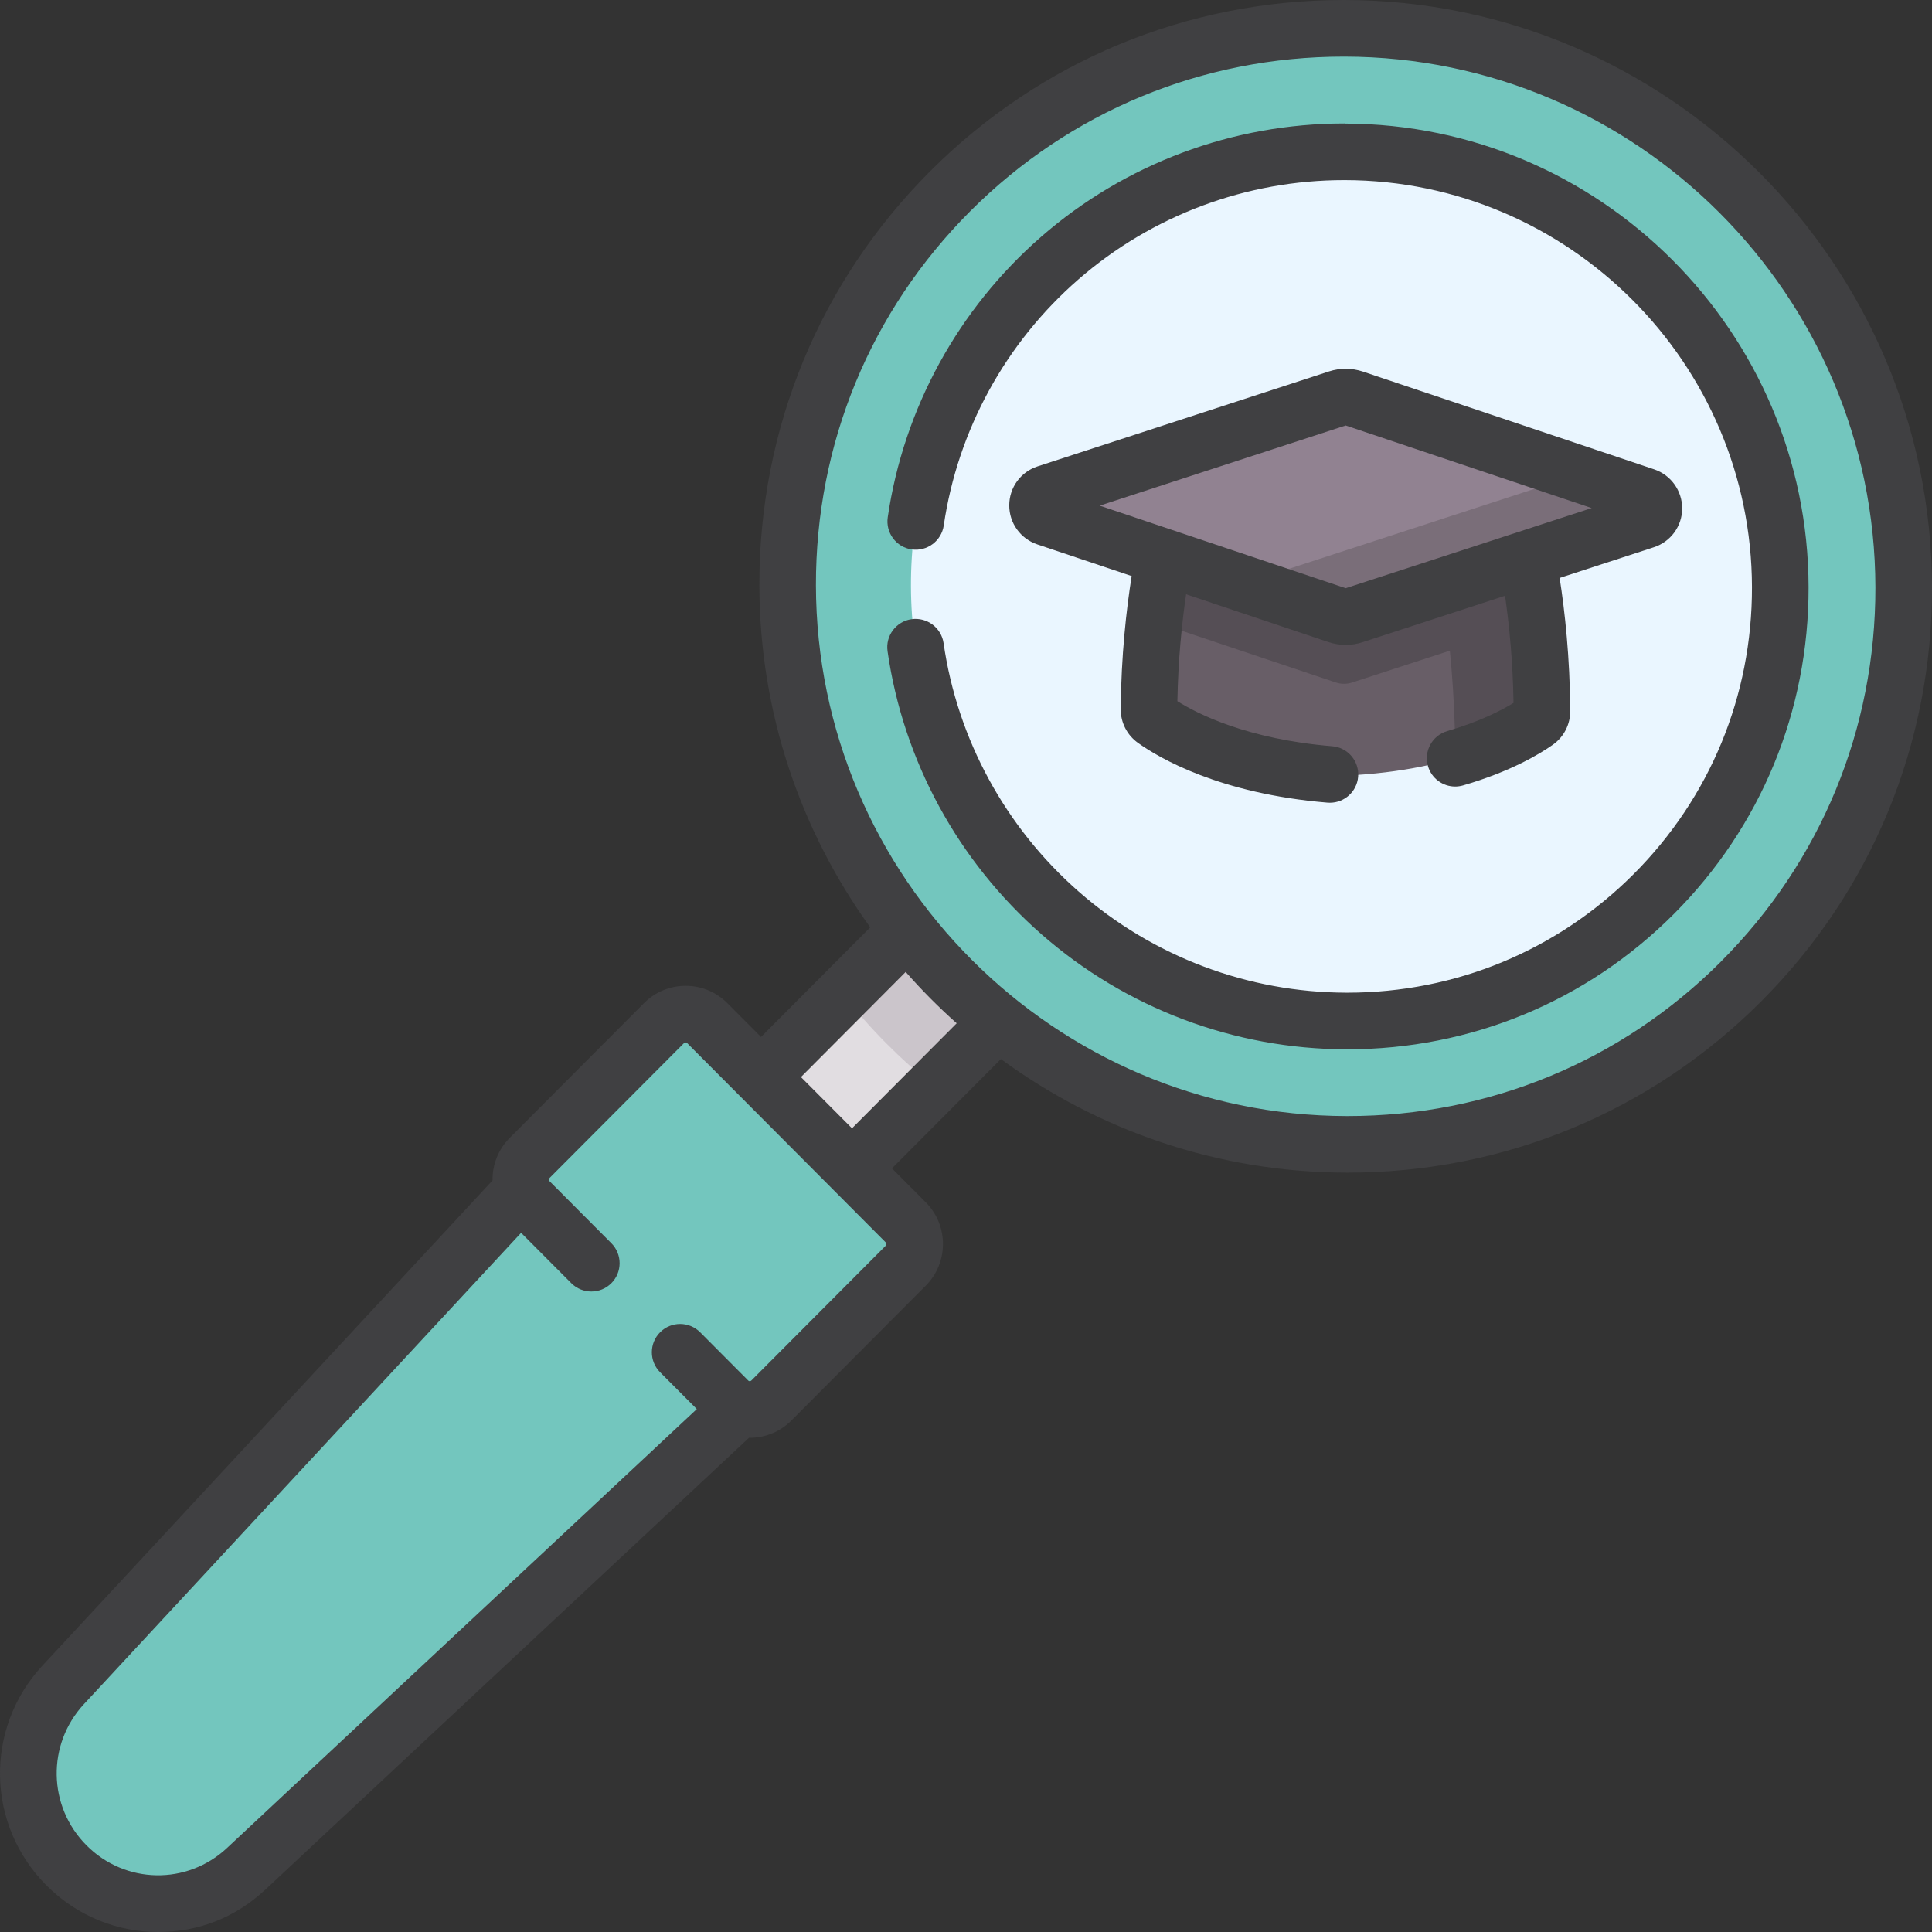 <?xml version="1.0" encoding="UTF-8"?><svg id="_レイヤー_2" xmlns="http://www.w3.org/2000/svg" width="512" height="512" viewBox="0 0 512 512"><rect x="0" y="0" width="512" height="512" fill="#333333" stroke="none"/><defs><style>.cls-1{fill:#685e67;}.cls-2{fill:#eaf6ff;}.cls-3{fill:#918291;}.cls-4{fill:#cbc5cb;}.cls-5{fill:#e1dde1;}.cls-6{fill:#404042;}.cls-7{fill:#554e55;}.cls-8{fill:#73c6be;}.cls-9{fill:#7a6e79;}</style></defs><g id="Capa_1"><g><g><g><path class="cls-5" d="M277.21,258.02l-111.86,112.26-24.11-24.2,111.86-112.26,24.11,24.2Z"/><path class="cls-4" d="M277.21,258.02l-29.7,29.81c-8.92-7.12-17.01-15.27-24.06-24.25l29.65-29.76,24.11,24.2Z"/><g><path class="cls-8" d="M65.3,495.2l143.25-133.83-58.43-58.64L16.76,446.49c-12.6,13.58-12.22,34.73,.85,47.86,13.07,13.12,34.15,13.5,47.69,.86Z"/><path class="cls-8" d="M192.97,371.14l-52.6-52.79c-3.16-3.17-3.16-8.32,0-11.5l35.6-35.72c3.16-3.17,8.29-3.17,11.46,0l52.6,52.79c3.16,3.17,3.16,8.32,0,11.5l-35.6,35.72c-3.16,3.17-8.29,3.17-11.46,0h0Z"/></g></g><g><g><ellipse class="cls-8" cx="356.56" cy="155.4" rx="147.6" ry="148.12" transform="translate(-5.45 297.65) rotate(-45)"/><ellipse class="cls-2" cx="356.56" cy="155.4" rx="114.94" ry="115.35" transform="translate(-5.45 297.65) rotate(-45)"/></g><g><g><path class="cls-1" d="M402.58,138.01l-91.93-.44s-5.9,20.6-6.16,50.4c-.01,1.11,.52,2.16,1.43,2.81,4.66,3.32,20.79,13.15,50.61,14.76,29.83-1.32,45.98-10.99,50.65-14.27,.91-.64,1.44-1.68,1.43-2.8-.18-29.81-6.04-50.46-6.04-50.46h0Z"/><g><path class="cls-7" d="M407.29,164.92l-.41,.13-48.6,15.84c-1.38,.44-2.88,.44-4.26-.02l-48.16-16.16c1.81-16.74,4.8-27.14,4.8-27.14l91.93,.44s2.92,10.32,4.71,26.92h0Z"/><path class="cls-7" d="M408.62,188.47c0,1.1-.52,2.16-1.44,2.79-2.84,1.99-9.92,6.36-21.75,9.76,.15-.44,.23-.91,.23-1.39-.2-32.13-5.66-55.76-7.18-61.74l24.1,.12s5.86,20.65,6.04,50.46h0Z"/></g></g><path class="cls-3" d="M354.53,105.56l-77.25,25.17c-3.1,1.01-3.11,5.4,0,6.43l77.19,25.91c1.38,.46,2.87,.47,4.26,.02l77.25-25.17c3.1-1.01,3.11-5.4,0-6.43l-77.19-25.91c-1.38-.46-2.87-.47-4.26-.02h0Z"/><path class="cls-9" d="M435.96,137.92l-77.25,25.17c-1.38,.45-2.88,.45-4.26-.02l-25.38-8.51c.61-.03,1.23-.14,1.81-.33l78.19-25.47c2.72-.9,3.09-4.36,1.08-5.93l25.81,8.66c3.1,1.05,3.09,5.43,0,6.44h0Z"/></g></g></g><g><path class="cls-6" d="M356.37,0h-.29C314.68,0,275.79,16.09,246.56,45.32c-29.3,29.3-45.4,68.3-45.32,109.81,.06,33.77,10.96,65.08,29.38,90.63l-28.94,29.04-8.93-8.96c-2.95-2.96-6.87-4.59-11.04-4.59h0c-4.17,0-8.09,1.63-11.04,4.59l-35.6,35.72c-3.09,3.1-4.6,7.19-4.54,11.26L11.26,441.39c-15.41,16.61-14.95,42.2,1.04,58.25,8.2,8.23,18.89,12.36,29.59,12.36s20.43-3.76,28.53-11.32l128.08-119.66c.07,0,.13,.01,.2,.01,4.17,0,8.09-1.63,11.04-4.59l35.6-35.72c6.07-6.09,6.07-16,0-22.09l-8.96-9,28.87-28.97c25.73,18.86,57.41,30.04,91.62,30.1h.29c41.4,0,80.29-16.09,109.52-45.33,29.3-29.3,45.4-68.3,45.32-109.81C511.85,69.97,442.03,.15,356.37,0h0Zm-121.65,330.13l-35.6,35.72s-.17,.18-.42,.18-.37-.13-.42-.18l-12.73-12.78c-2.92-2.93-7.67-2.94-10.6-.02-2.93,2.92-2.94,7.67-.02,10.61l9.73,9.76-124.48,116.3c-10.62,9.93-26.99,9.63-37.25-.67-10.28-10.32-10.58-26.78-.67-37.46l115.84-124.88,13.3,13.35c2.92,2.93,7.67,2.94,10.6,.02,2.93-2.92,2.94-7.67,.02-10.61l-16.35-16.41c-.25-.25-.25-.67,0-.91l35.6-35.72s.18-.17,.42-.17h0c.24,0,.37,.13,.42,.18l52.6,52.79c.25,.25,.25,.66,0,.91h0Zm-8.93-31.12l-13.53-13.58,27.76-27.86c4.22,4.81,8.73,9.35,13.51,13.61l-27.74,27.83Zm230.28-44.17c-26.4,26.4-61.52,40.93-98.92,40.93h-.26c-77.42-.14-140.52-63.24-140.66-140.66-.07-37.49,14.47-72.71,40.93-99.18,26.4-26.4,61.52-40.93,98.92-40.93h.26c77.42,.14,140.52,63.24,140.66,140.66,.07,37.49-14.47,72.71-40.93,99.17Z"/><path class="cls-6" d="M445.79,134.76c.02-4.71-2.97-8.88-7.43-10.38l-77.19-25.91c-2.89-.97-6.07-.98-8.96-.04l-77.25,25.17c-4.47,1.46-7.48,5.59-7.5,10.29-.02,4.71,2.97,8.88,7.43,10.38l25.01,8.39c-1.4,8.84-2.78,21.02-2.9,35.24-.03,3.56,1.68,6.91,4.57,8.97,5.58,3.98,21.64,13.49,50.27,15.84,.21,.02,.42,.02,.62,.02,3.86,0,7.14-2.97,7.46-6.88,.34-4.13-2.73-7.75-6.86-8.09-22.5-1.85-35.74-8.6-41.04-11.94,.2-11.12,1.21-20.81,2.31-28.33l37.74,12.67c1.46,.49,3.01,.74,4.55,.74s2.99-.23,4.42-.7l37.81-12.32c1.08,7.52,2.07,17.24,2.25,28.39-3.07,1.9-8.85,4.94-17.56,7.47-3.98,1.15-6.27,5.32-5.11,9.29,.95,3.28,3.95,5.41,7.2,5.41,.69,0,1.4-.1,2.1-.3,12.55-3.64,20.29-8.31,23.78-10.77,2.92-2.05,4.64-5.4,4.62-8.98-.09-14.2-1.43-26.39-2.81-35.23l24.98-8.14c4.47-1.46,7.48-5.59,7.5-10.29h0Zm-89.17,21.12l-65.19-21.88,65.19-21.24,65.19,21.88-65.19,21.24Z"/><path class="cls-6" d="M356.43,32.72h-.22c-29.52,0-58.01,10.64-80.22,29.96-22.05,19.18-36.51,45.6-40.73,74.41-.6,4.1,2.24,7.91,6.33,8.51,4.09,.6,7.9-2.24,8.51-6.33,3.7-25.26,16.39-48.44,35.73-65.26,19.49-16.95,44.47-26.28,70.38-26.28h.19c59.38,.1,107.78,48.5,107.89,107.89,.05,28.75-11.1,55.76-31.39,76.06-20.25,20.25-47.18,31.39-75.86,31.39h-.2c-26.1-.05-51.29-9.55-70.93-26.75-19.46-17.04-32.19-40.44-35.85-65.87-.59-4.1-4.4-6.94-8.49-6.36-4.1,.59-6.95,4.39-6.36,8.49,4.16,28.98,18.65,55.62,40.81,75.03,22.37,19.59,51.06,30.41,80.79,30.47h.23c32.68,0,63.39-12.7,86.47-35.78,23.13-23.13,35.84-53.92,35.78-86.69-.12-67.62-55.23-122.74-122.86-122.86h0Z"/></g></g></g></svg>